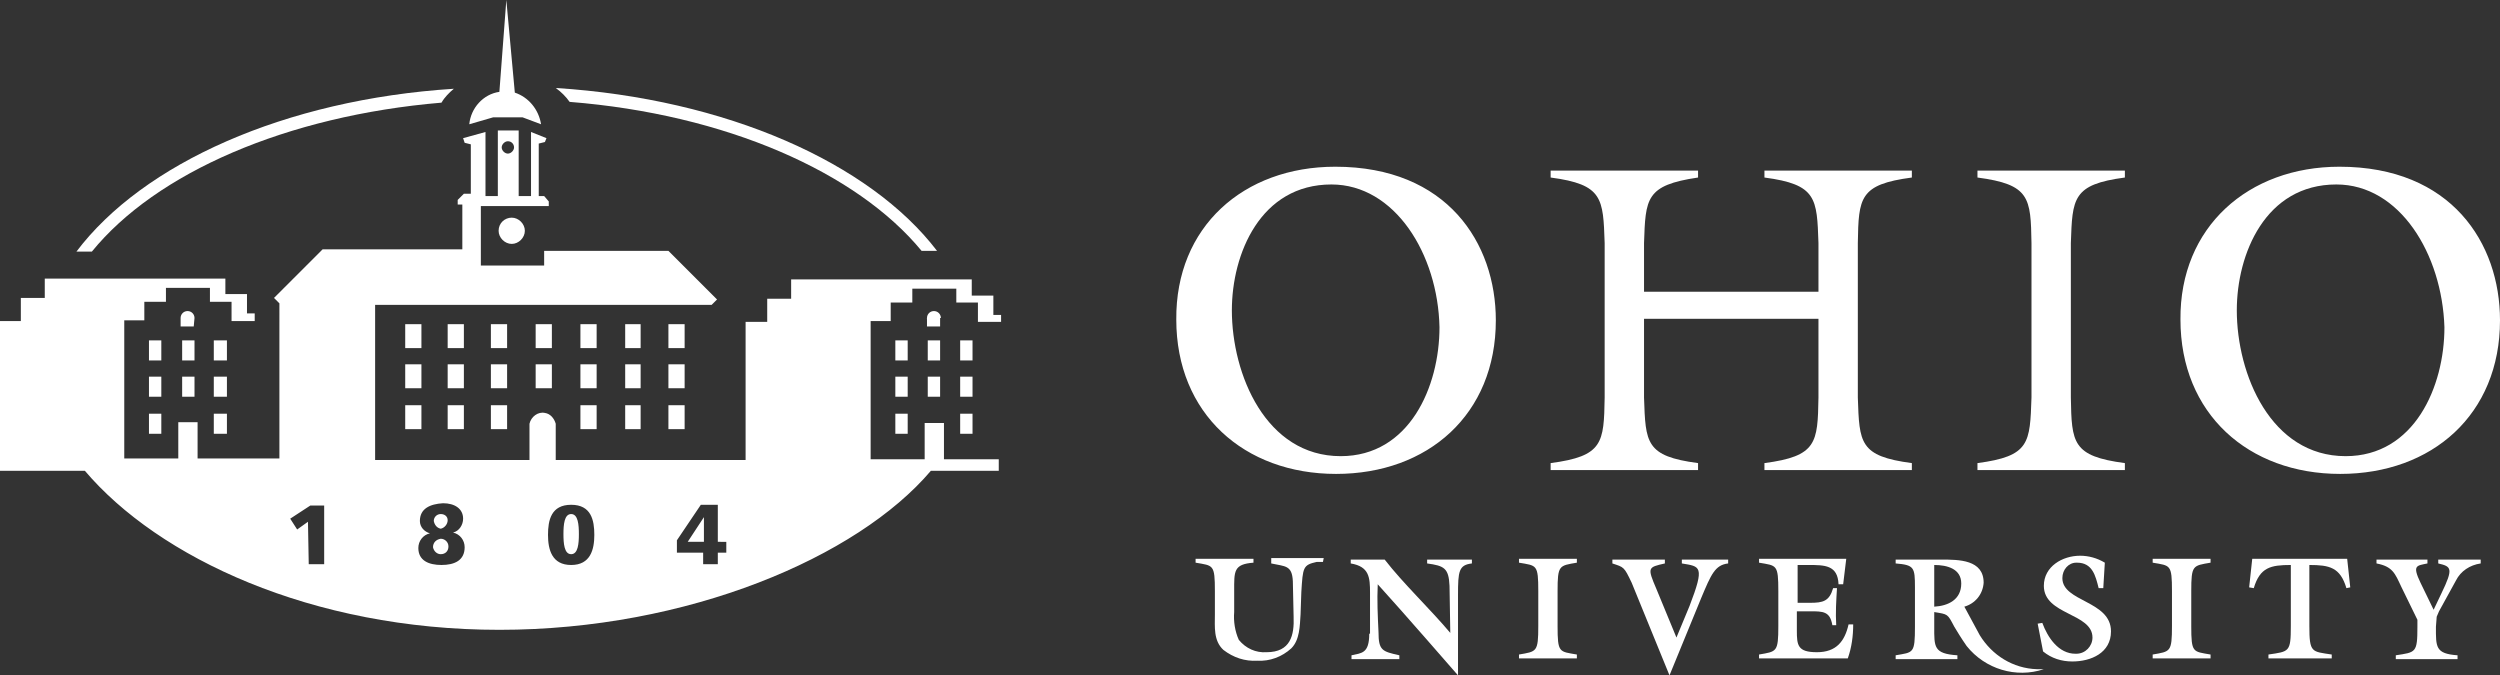 <?xml version="1.0" encoding="utf-8"?>
<!-- Generator: Adobe Illustrator 25.0.0, SVG Export Plug-In . SVG Version: 6.00 Build 0)  -->
<svg version="1.1" id="Layer_1" xmlns="http://www.w3.org/2000/svg" xmlns:xlink="http://www.w3.org/1999/xlink" x="0px" y="0px"
	 viewBox="0 0 323.9 87.5" style="enable-background:new 0 0 323.9 87.5;" xml:space="preserve">
<rect x="0" y="0" width="323.9" height="87.5" fill="#333333" stroke="none"/>
<style type="text/css">
	.st0{fill:#FFFFFF;}
</style>
<path class="st0" d="M73.8,13.2c20.2,1.6,37.2,9.1,45.6,19.3h2C112.7,21.1,94.1,12.8,72,11.4C72.7,11.9,73.3,12.5,73.8,13.2
	L73.8,13.2z"/>
<path class="st0" d="M58.8,11.5c-21.9,1.4-40.3,9.7-48.9,21.1h2C20.2,22.4,37.1,15,57.2,13.3C57.6,12.6,58.2,12,58.8,11.5L58.8,11.5
	z"/>
<polygon class="st0" points="69.4,42 71.5,42 71.5,45.1 69.4,45.1 "/>
<polygon class="st0" points="63.6,42 65.7,42 65.7,45.1 63.6,45.1 "/>
<polygon class="st0" points="58,42 60.1,42 60.1,45.1 58,45.1 "/>
<polygon class="st0" points="52.5,42 54.6,42 54.6,45.1 52.5,45.1 "/>
<polygon class="st0" points="75.2,42 77.3,42 77.3,45.1 75.2,45.1 "/>
<polygon class="st0" points="81,42 83,42 83,45.1 81,45.1 "/>
<polygon class="st0" points="86.6,42 88.7,42 88.7,45.1 86.6,45.1 "/>
<path class="st0" d="M64.6,29.9c0,0.9,0.8,1.7,1.7,1.7c0.9,0,1.7-0.8,1.7-1.7c0-0.9-0.8-1.7-1.7-1.7l0,0
	C65.4,28.2,64.6,28.9,64.6,29.9C64.6,29.9,64.6,29.9,64.6,29.9L64.6,29.9z"/>
<polygon class="st0" points="69.4,47.2 71.5,47.2 71.5,50.3 69.4,50.3 "/>
<polygon class="st0" points="63.6,47.2 65.7,47.2 65.7,50.3 63.6,50.3 "/>
<polygon class="st0" points="58,47.2 60.1,47.2 60.1,50.3 58,50.3 "/>
<polygon class="st0" points="52.5,47.2 54.6,47.2 54.6,50.3 52.5,50.3 "/>
<polygon class="st0" points="75.2,47.2 77.3,47.2 77.3,50.3 75.2,50.3 "/>
<polygon class="st0" points="81,47.2 83,47.2 83,50.3 81,50.3 "/>
<polygon class="st0" points="86.6,47.2 88.7,47.2 88.7,50.3 86.6,50.3 "/>
<polygon class="st0" points="63.6,52.5 65.7,52.5 65.7,55.6 63.6,55.6 "/>
<polygon class="st0" points="58,52.5 60.1,52.5 60.1,55.6 58,55.6 "/>
<polygon class="st0" points="52.5,52.5 54.6,52.5 54.6,55.6 52.5,55.6 "/>
<polygon class="st0" points="75.2,52.5 77.3,52.5 77.3,55.6 75.2,55.6 "/>
<polygon class="st0" points="81,52.5 83,52.5 83,55.6 81,55.6 "/>
<polygon class="st0" points="86.6,52.5 88.7,52.5 88.7,55.6 86.6,55.6 "/>
<path class="st0" d="M66.7,12L65.6,0l-0.9,11.9c-2.1,0.3-3.7,2.1-3.9,4.2l3.1-0.9h3.8l2.4,0.9C69.8,14.2,68.5,12.6,66.7,12L66.7,12z
	"/>
<polygon class="st0" points="19.3,48.8 20.9,48.8 20.9,51.4 19.3,51.4 "/>
<polygon class="st0" points="23.6,48.8 25.2,48.8 25.2,51.4 23.6,51.4 "/>
<polygon class="st0" points="27.7,48.8 29.4,48.8 29.4,51.4 27.7,51.4 "/>
<polygon class="st0" points="19.3,44.1 20.9,44.1 20.9,46.7 19.3,46.7 "/>
<polygon class="st0" points="23.6,44.1 25.2,44.1 25.2,46.7 23.6,46.7 "/>
<polygon class="st0" points="27.7,44.1 29.4,44.1 29.4,46.7 27.7,46.7 "/>
<polygon class="st0" points="19.3,53.6 20.9,53.6 20.9,56.2 19.3,56.2 "/>
<polygon class="st0" points="27.7,53.6 29.4,53.6 29.4,56.2 27.7,56.2 "/>
<path class="st0" d="M23.4,41.3L23.4,41.3z"/>
<path class="st0" d="M25.2,41.2c0-0.5-0.4-0.9-0.9-0.9c-0.5,0-0.9,0.4-0.9,0.9v1.1h1.7L25.2,41.2C25.2,41.2,25.2,41.2,25.2,41.2z"/>
<polygon class="st0" points="116,48.8 117.6,48.8 117.6,51.4 116,51.4 "/>
<polygon class="st0" points="120.2,48.8 121.8,48.8 121.8,51.4 120.2,51.4 "/>
<polygon class="st0" points="124.4,48.8 126,48.8 126,51.4 124.4,51.4 "/>
<polygon class="st0" points="116,44.1 117.6,44.1 117.6,46.7 116,46.7 "/>
<polygon class="st0" points="120.2,44.1 121.8,44.1 121.8,46.7 120.2,46.7 "/>
<polygon class="st0" points="124.4,44.1 126,44.1 126,46.7 124.4,46.7 "/>
<polygon class="st0" points="116,53.6 117.6,53.6 117.6,56.2 116,56.2 "/>
<polygon class="st0" points="124.4,53.6 126,53.6 126,56.2 124.4,56.2 "/>
<path class="st0" d="M120.1,41.3L120.1,41.3C120,41.3,120.1,41.4,120.1,41.3L120.1,41.3z"/>
<path class="st0" d="M121.9,41.2c0-0.5-0.4-0.9-0.9-0.9s-0.9,0.4-0.9,0.9v1.1h1.7v-1.1C121.8,41.2,121.9,41.2,121.9,41.2z"/>
<path class="st0" d="M91.1,73.1H93v-1.5h1.1v-1.4H93v-4.8h-2.2L87.7,70v1.6h3.4V73.1L91.1,73.1z M74,73.2c2.5,0,3-2,3-3.9
	s-0.4-3.9-3-3.9s-3,2-3,3.9S71.5,73.2,74,73.2L74,73.2z M40,73.1h2v-7.6h-1.8l-2.6,1.7l0.9,1.4l1.4-1L40,73.1L40,73.1z M54.4,67.5
	c0,0.8,0.6,1.4,1.3,1.6c-0.9,0.2-1.5,1-1.5,1.9c0,1.6,1.3,2.2,3,2.2s3-0.6,3-2.3c0-0.9-0.6-1.7-1.5-1.9c0.8-0.2,1.3-1,1.3-1.8
	c0-1.3-1.1-2-2.6-2C55.7,65.3,54.4,65.9,54.4,67.5L54.4,67.5z M129.7,41.7h-3v-2.5h-2.8v-1.8h-5.7v1.8h-2.8v2.4h-2.6v17.9h7v-4.7
	h2.5v4.7h7.1V61h-8.8c-9.5,11.2-31.5,20.6-55.9,20.6S20.5,72.2,11,61H0V41.6h2.7v-3h3.1v-2.5h23.4v2H32v2.5h1v1h-3v-2.5h-2.8v-1.8
	h-5.7v1.8h-2.8v2.4h-2.6v17.9h7v-4.7h2.5v4.7h10.6V39.3l-0.7-0.7l6.3-6.3h18.1v-5.8h-0.6v-0.6l0.8-0.8H61v-6.4l-0.8-0.2L60,17.9
	l2.9-0.8v8.3h1.6v-8.5h2.7v8.5h1.6v-8.3l2,0.8l-0.2,0.5l-0.8,0.2v6.8h0.7l0.6,0.7v0.6h-8.8v7.7h8.2v-1.9h16.1l6.3,6.3l-0.7,0.7H48.6
	v20.1h20v-4.7c0.2-0.9,1.1-1.6,2-1.4c0.7,0.1,1.2,0.7,1.4,1.4v4.7h24.6V41.7h2.8v-3h3.1v-2.5h23.4v2.1h2.8v2.5h1L129.7,41.7
	L129.7,41.7L129.7,41.7z M65.8,18.3c-0.4,0-0.8,0.4-0.8,0.8s0.4,0.8,0.8,0.8s0.8-0.4,0.8-0.8C66.6,18.7,66.3,18.3,65.8,18.3
	C65.8,18.3,65.8,18.3,65.8,18.3L65.8,18.3z M91.2,70.2h-2.1l2.1-3.2V70.2L91.2,70.2z M74,71.8c-0.9,0-1-1.4-1-2.6s0.1-2.6,1-2.6
	s1,1.4,1,2.6S74.9,71.8,74,71.8L74,71.8z M58.1,70.8c0,0.6-0.4,1-1,1c-0.5,0-0.9-0.4-1-0.9c0-0.6,0.4-1,1-1.1
	C57.6,69.8,58.1,70.2,58.1,70.8L58.1,70.8z M56.2,67.5c0-0.5,0.4-0.9,0.9-0.9h0c0.5,0,0.9,0.3,0.9,0.8c0,0.5-0.4,1-0.9,1.1
	C56.6,68.4,56.3,68,56.2,67.5L56.2,67.5z"/>
<path class="st0" d="M250.6,73.2v5.4c1.8-0.1,3.5-0.9,3.5-3C254.1,73.7,252.3,73.2,250.6,73.2L250.6,73.2z M254.8,83.7
	c-0.7-1-1.3-2-1.6-2.5c-0.9-1.7-0.8-1.6-2.6-1.9v1.9c0,2.6-0.1,3.5,3,3.7v0.5h-8v-0.5c2.3-0.4,2.5-0.2,2.5-3.7v-5.1
	c0-2.6-0.1-2.9-2.5-3.1v-0.5h5.9c2.3,0,5.5,0,5.5,3c-0.1,1.5-1.1,2.7-2.5,3.1l2,3.7c1.6,2.6,4.3,4.3,7.4,4.4h0.9
	C261.2,87.9,257.2,86.7,254.8,83.7L254.8,83.7L254.8,83.7z"/>
<path class="st0" d="M164.7,73c1.8,0.4,2.7,0.2,2.8,2.3l0.1,4.6c0.1,2.4-0.4,4.6-3.5,4.6c-1.4,0.1-2.7-0.5-3.6-1.6
	c-0.5-1.1-0.7-2.4-0.6-3.6v-2.7c0-2.6-0.1-3.5,2.5-3.7v-0.5h-7.5v0.5c2.3,0.4,2.5,0.2,2.5,3.7v3c0,1.6-0.2,3.4,1.1,4.6
	c1.3,1,2.8,1.5,4.4,1.4c1.6,0.1,3.2-0.5,4.4-1.6c1.1-1.1,1.1-2.9,1.2-4.4l0.1-2.9c0.2-3.2,0.2-3.5,2-3.9h0.8l0.1-0.5h-6.8V73
	L164.7,73z"/>
<path class="st0" d="M177.4,82.1c0,2.6-1,2.5-2.3,2.8v0.5h6.2v-0.5c-2.2-0.5-2.7-0.6-2.7-3c-0.1-2.1-0.2-4.1-0.1-6.2
	c3.1,3.4,10.4,11.8,10.4,11.8V77.1c0-3.1,0.1-3.9,1.8-4.1v-0.5h-5.8V73c2.2,0.3,2.8,0.6,2.9,2.9l0.1,6.1l0,0
	c-2.7-3.2-6.1-6.4-8.5-9.5H175V73c2.4,0.4,2.5,1.8,2.5,3.8v5.3C177.5,82.1,177.4,82.1,177.4,82.1z"/>
<path class="st0" d="M201.8,76.6c0-3.4,0.2-3.3,2.5-3.7v-0.5h-7.5v0.5c2.3,0.4,2.5,0.2,2.5,3.7v4.5c0,3.4-0.2,3.3-2.5,3.7v0.5h7.5
	v-0.5c-2.3-0.4-2.5-0.2-2.5-3.7V76.6L201.8,76.6z"/>
<path class="st0" d="M216.3,87.5l4.1-10c1.3-3.1,1.8-4.3,3.5-4.5v-0.5h-6V73c2.4,0.4,3,0.3,1,5.5l-1.7,4.1l-2.6-6.3
	c-1.2-2.8-1.1-2.8,1.1-3.3v-0.5h-6.8V73c1.5,0.5,1.5,0.4,2.5,2.5L216.3,87.5L216.3,87.5z"/>
<path class="st0" d="M234.5,79.2c1.7,0,2.6,0,2.9,1.8h0.5c-0.1-1.6,0-3.2,0.1-4.8h-0.5c-0.5,1.7-1.3,1.9-3,1.9h-1.6v-4.9h1.4
	c2.1,0,3.8,0,3.9,2.5h0.6l0.4-3.3h-11.3v0.5c2.3,0.4,2.5,0.2,2.5,3.7v4.5c0,3.4-0.2,3.3-2.5,3.7v0.5h11.5c0.5-1.4,0.7-2.9,0.7-4.4
	h-0.6c-0.5,2.2-1.6,3.6-4.1,3.6s-2.6-0.9-2.6-2.8v-2.5H234.5L234.5,79.2z"/>
<path class="st0" d="M283.9,76.6c0-3.4,0.2-3.3,2.5-3.7v-0.5h-7.5v0.5c2.3,0.4,2.5,0.2,2.5,3.7v4.5c0,3.4-0.2,3.3-2.5,3.7v0.5h7.5
	v-0.5c-2.3-0.4-2.5-0.2-2.5-3.7V76.6L283.9,76.6z"/>
<path class="st0" d="M292,76.2c0.8-2.7,2.2-3,4.8-3v7.9c0,3.4-0.2,3.3-2.9,3.7v0.5h8.2v-0.5c-2.6-0.4-2.9-0.2-2.9-3.7v-7.9
	c2.6,0,4,0.3,4.8,3l0.5-0.1l-0.4-3.7h-12.3l-0.4,3.7L292,76.2L292,76.2z"/>
<path class="st0" d="M315.7,79.9l0.3-0.7l2.2-4c0.6-1.2,1.8-2,3.2-2.2v-0.5h-5.5V73c1.7,0.4,2,0.6,0.4,3.9l-1,2.1l-1.7-3.5
	c-1.1-2.3-0.5-2.2,0.9-2.5v-0.5h-6.6V73c2.1,0.4,2.4,1.3,3.2,3l2.1,4.3v0.9c0,3.4-0.2,3.3-2.8,3.7v0.5h8v-0.5
	c-2.9-0.2-2.8-1.1-2.8-3.7L315.7,79.9L315.7,79.9L315.7,79.9z"/>
<path class="st0" d="M268.5,85.7c2.4,0,5-1.1,5-3.9c0-4-6.3-3.8-6.3-6.9c0-1.1,0.8-2,1.8-2c0,0,0,0,0.1,0c2,0,2.4,1.7,2.8,3.3h0.6
	l0.2-3.3c-1-0.6-2.1-0.9-3.2-0.9c-2.3,0-4.7,1.4-4.7,3.9c0,3.8,6.3,3.5,6.3,6.7c0,1.1-0.9,2.1-2.1,2.1c0,0-0.1,0-0.1,0
	c-2.2,0-3.6-2.1-4.3-4l-0.6,0.1l0.7,3.6C265.8,85.3,267.1,85.7,268.5,85.7L268.5,85.7L268.5,85.7z"/>
<path class="st0" d="M302.7,23.9c-9.2,0-12.9,9-12.9,16.3c0,8.3,4.4,18.9,14.1,18.9c8.9,0,12.8-9,12.8-16.7
	C316.4,32.9,310.9,23.9,302.7,23.9C302.7,23.9,302.7,23.9,302.7,23.9z M303.1,21.6c14.5,0,20.8,9.9,20.8,19.9
	c0,12.2-8.8,19.9-20.7,19.9s-20.7-7.8-20.7-20C282.4,29.4,291.3,21.6,303.1,21.6L303.1,21.6L303.1,21.6z"/>
<path class="st0" d="M172.5,23.9c-9.2,0-12.9,9-12.9,16.3c0,8.3,4.4,18.9,14.1,18.9c8.9,0,12.8-9,12.8-16.7
	C186.3,32.9,180.7,23.9,172.5,23.9L172.5,23.9L172.5,23.9z M173,21.6c14.5,0,20.8,9.9,20.8,19.9c0,12.2-8.8,19.9-20.7,19.9
	s-20.7-7.8-20.7-20C152.3,29.4,161.1,21.6,173,21.6L173,21.6L173,21.6z"/>
<path class="st0" d="M268.3,31.5c0.2-5.8,0.2-7.6,7-8.5v-0.9h-19.1V23c6.8,0.9,6.9,2.6,7,8.5v20c-0.2,5.9-0.2,7.6-7,8.5v0.9h19.1V60
	c-6.8-0.9-6.9-2.6-7-8.5L268.3,31.5L268.3,31.5L268.3,31.5z"/>
<path class="st0" d="M213,31.5v6.3h22.6v-6.3c-0.2-5.8-0.2-7.6-7-8.5v-0.9h19.1V23c-6.8,0.9-6.9,2.6-7,8.5v20c0.2,5.9,0.2,7.6,7,8.5
	v0.9h-19.1V60c6.8-0.9,6.9-2.6,7-8.5V41.3H213v10.2c0.2,5.9,0.2,7.6,7,8.5v0.9h-19.1V60c6.8-0.9,6.9-2.6,7-8.5v-20
	c-0.2-5.8-0.2-7.6-7-8.5v-0.9H220V23C213.2,24,213.2,25.7,213,31.5L213,31.5z"/>
</svg>
